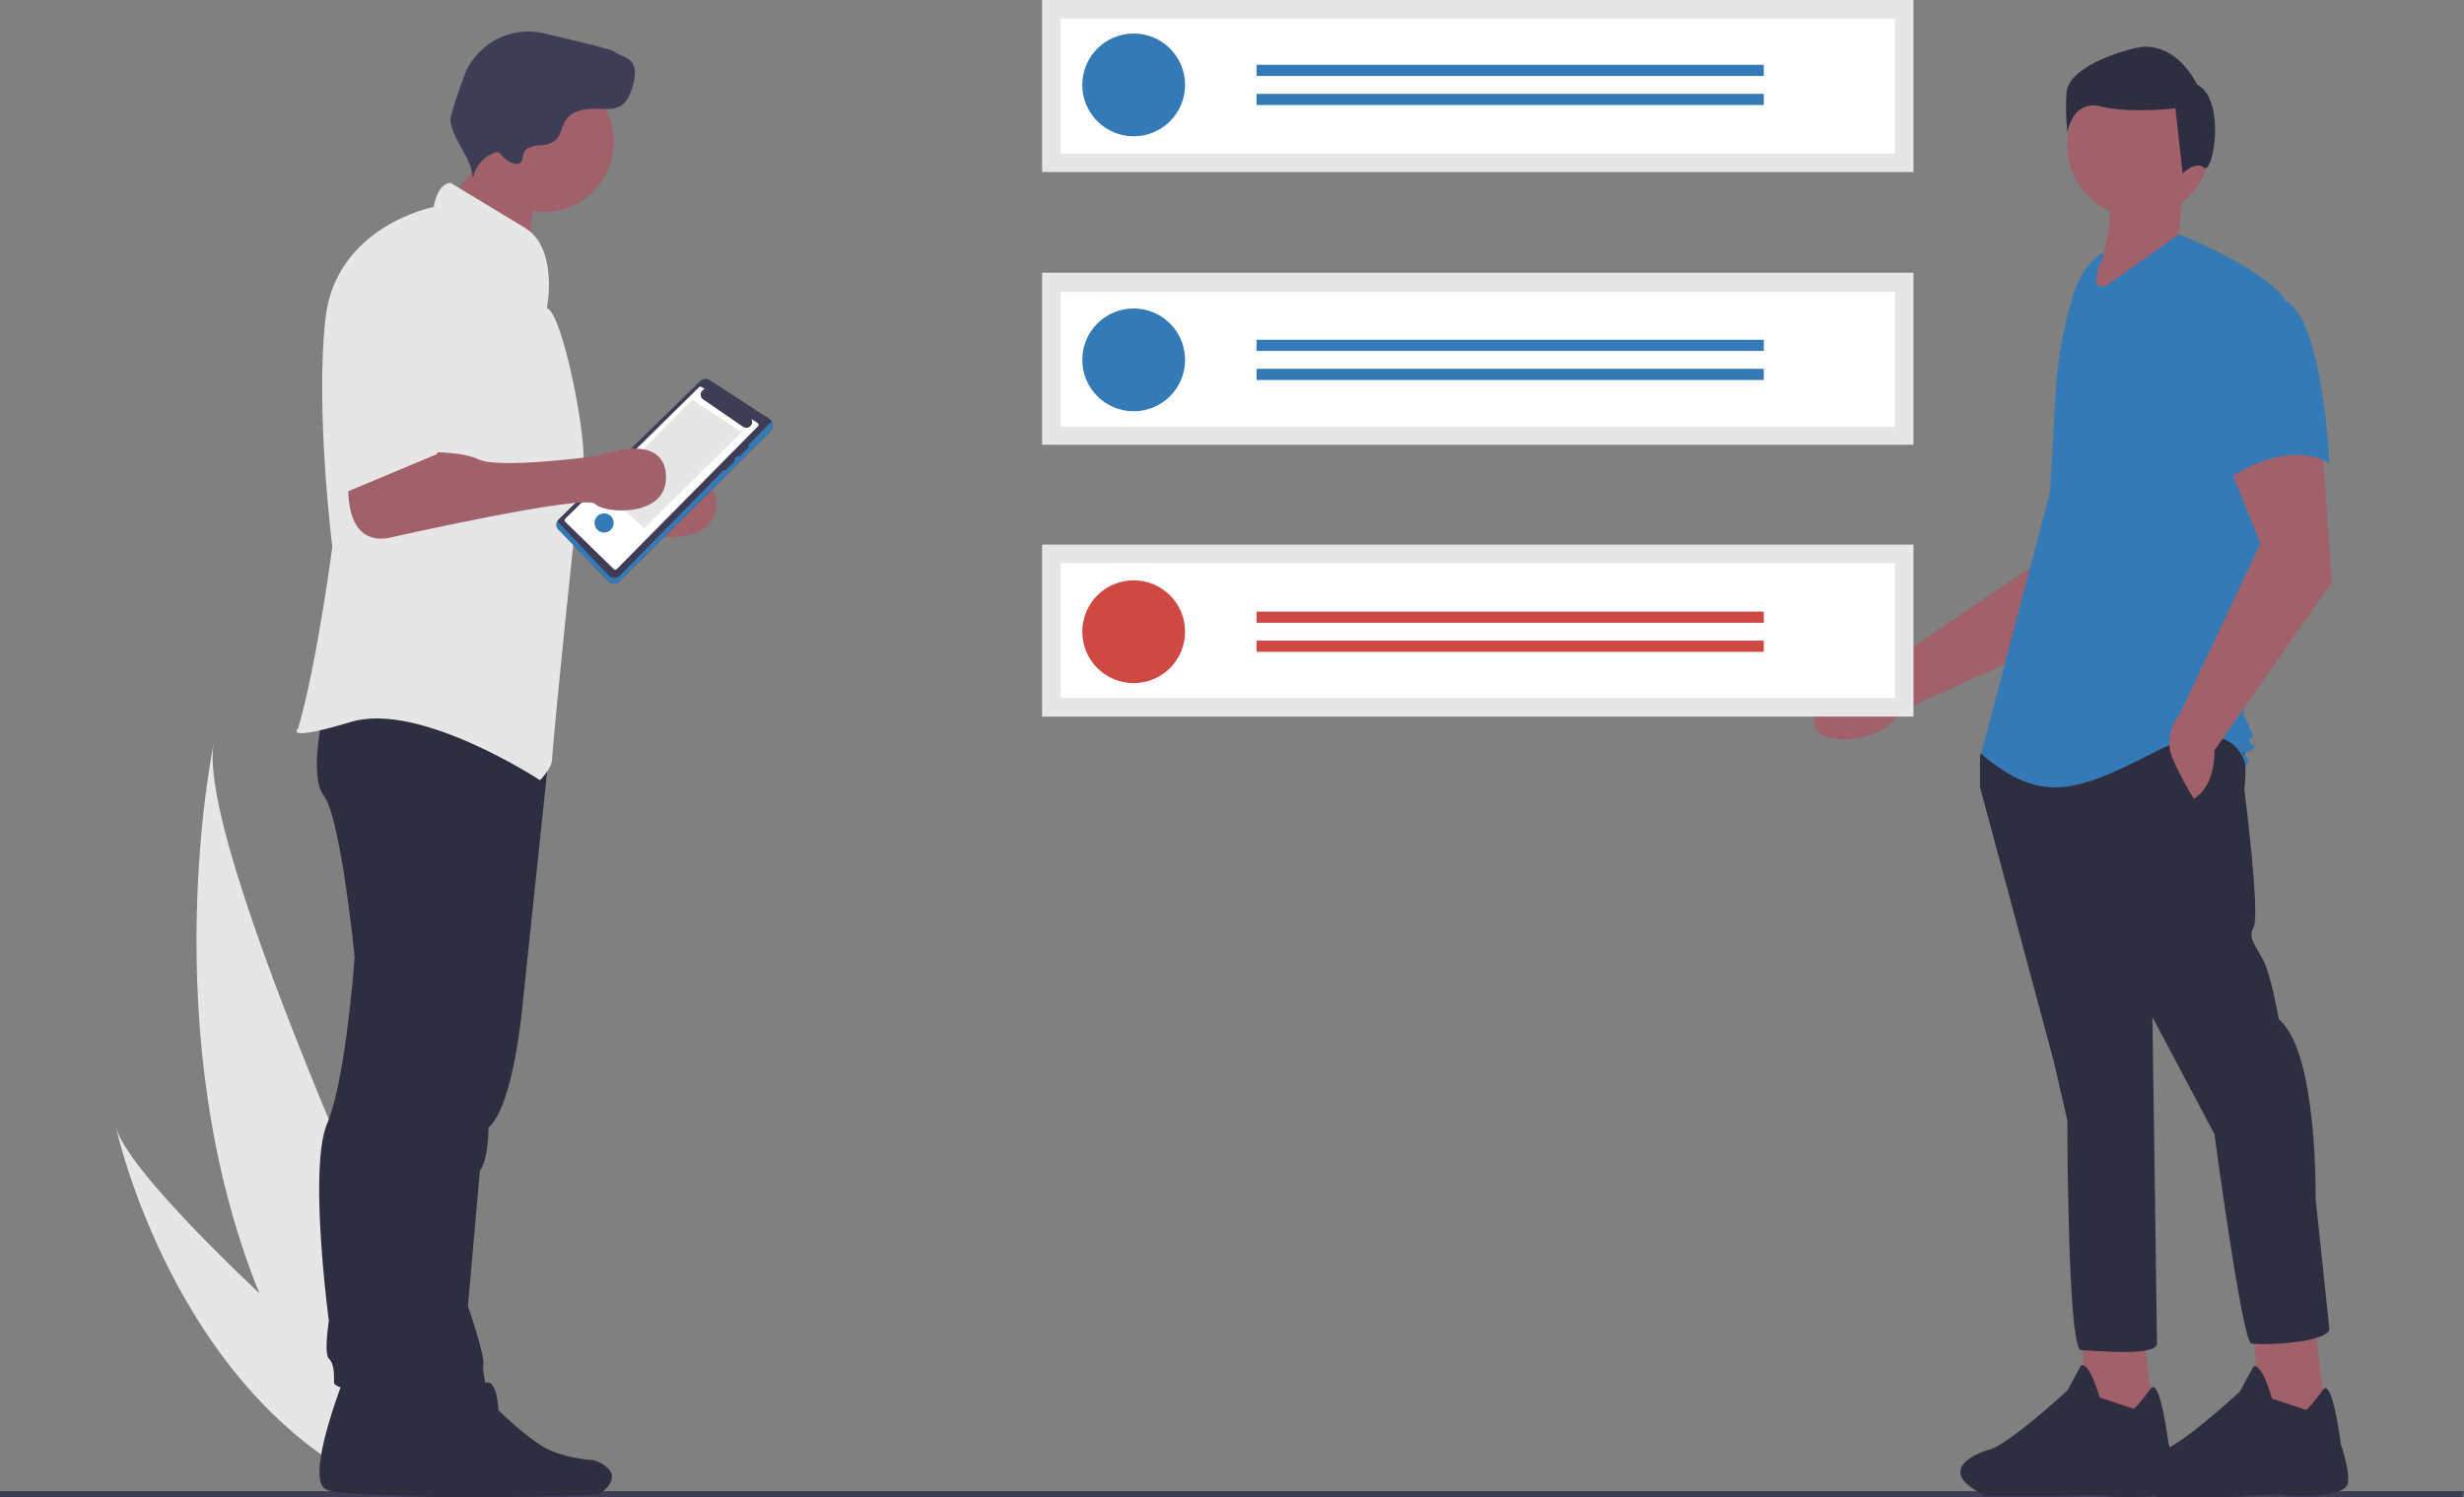 <?xml version="1.0" encoding="UTF-8" standalone="no"?>
<svg
   xmlns:dc="http://purl.org/dc/elements/1.1/"
   xmlns:cc="http://creativecommons.org/ns#"
   xmlns:rdf="http://www.w3.org/1999/02/22-rdf-syntax-ns#"
   xmlns:svg="http://www.w3.org/2000/svg"
   xmlns="http://www.w3.org/2000/svg"
   xmlns:sodipodi="http://sodipodi.sourceforge.net/DTD/sodipodi-0.dtd"
   xmlns:inkscape="http://www.inkscape.org/namespaces/inkscape"
   id="a1abe23f-2807-4f9c-a5d8-6f58febb0620"
   data-name="Layer 1"
   width="859.476"
   height="522.353"
   viewBox="0 0 859.476 522.353"
   version="1.1"
   sodipodi:docname="collection.svg"
   inkscape:version="0.92.4 (unknown)">
  <rect x="0" y="0" width="859.476" height="522.353" fill="#808080" stroke="none"/>
  <defs
     id="defs99" />
  <sodipodi:namedview
     pagecolor="#ffffff"
     bordercolor="#666666"
     borderopacity="1"
     objecttolerance="10"
     gridtolerance="10"
     guidetolerance="10"
     inkscape:pageopacity="0"
     inkscape:pageshadow="2"
     inkscape:window-width="1615"
     inkscape:window-height="1026"
     id="namedview97"
     showgrid="false"
     inkscape:zoom="0.67948411"
     inkscape:cx="436.15854"
     inkscape:cy="409.4175"
     inkscape:window-x="65"
     inkscape:window-y="24"
     inkscape:window-maximized="1"
     inkscape:current-layer="a1abe23f-2807-4f9c-a5d8-6f58febb0620" />
  <polygon
     points="859.08 522.353 0 522.353 0 520.172 859.476 520.172 859.08 522.353"
     fill="#3f3d56"
     id="polygon2" />
  <path
     d="M920.409,364.225l-21.739,43.037-65.001,29.55c-6.942,11.731-28.999,12.629-30.604,5.043-1.8-8.511,26.786-22.209,26.786-22.209L884.219,382.873l4.757-31.657Z"
     transform="translate(-170.262 -188.823)"
     fill="#a0616a"
     id="path4" />
  <polygon
     points="747.582 464.215 751.591 496.288 728.338 497.892 725.933 464.215 747.582 464.215"
     fill="#a0616a"
     id="polygon6" />
  <path
     d="M914.637,680.301a62.964,62.964,0,0,0,5.738-7.017c3.332-4.611,6.289,19.044,6.289,19.044s3.207,9.622,2.405,14.433-19.244,4.811-22.451,4.009-19.244,0-19.244,0H863.32c-20.847-9.622,0-16.036,0-16.036,6.415-.802,28.064-20.847,28.064-20.847l4.811-8.82c3.207-.802,6.415,11.226,6.415,11.226Z"
     transform="translate(-170.262 -188.823)"
     fill="#2f2e41"
     id="path8" />
  <polygon
     points="807.718 464.616 811.728 496.689 788.475 498.293 786.069 464.616 807.718 464.616"
     fill="#a0616a"
     id="polygon10" />
  <path
     d="M974.773,680.702a62.966,62.966,0,0,0,5.738-7.017c3.332-4.612,6.289,19.044,6.289,19.044s3.207,8.82,2.405,13.631-19.244,4.811-22.451,4.009-19.244.802-19.244.802H923.457c-20.847-9.622,0-16.036,0-16.036,6.415-.802,28.064-20.847,28.064-20.847l4.811-8.82c3.207-.802,6.415,11.226,6.415,11.226Z"
     transform="translate(-170.262 -188.823)"
     fill="#2f2e41"
     id="path12" />
  <path
     d="M951.52,446.57c3.207,4.009,1.604,17.64,1.604,17.64s5.613,44.1,3.207,48.11,1.604,7.216,4.009,12.829,4.811,19.244,4.811,19.244c13.631,11.225,12.829,62.542,12.829,62.542l4.811,45.704c-1.604,4.811-24.055,5.613-27.262,4.811s-12.829-72.966-12.829-72.966l-21.649-40.893s1.604,109.048,1.604,113.859-21.649,2.405-26.46,2.405-4.811-80.182-4.811-80.182L886.573,558.825,860.915,463.408V452.183l4.009-5.613S948.313,442.561,951.52,446.57Z"
     transform="translate(-170.262 -188.823)"
     fill="#2f2e41"
     id="path14" />
  <circle
     cx="745.978"
     cy="50.877"
     r="24.856"
     fill="#a0616a"
     id="circle16" />
  <path
     d="M903.812,251.326c5.038,11.219,2.055,26.89-8.018,44.1L936.687,276.183l-6.415-5.613,1.604-16.036Z"
     transform="translate(-170.262 -188.823)"
     fill="#a0616a"
     id="path18" />
  <path
     d="M903.812,276.985c-5.355,3.184-8.558,9.033-10.397,14.985a142.009,142.009,0,0,0-6.102,33.929l-1.942,34.475-24.055,91.408c20.847,17.64,32.875,13.631,60.938-.802s31.271,4.811,31.271,4.811,2.405-.802,0-3.207,0,0,2.405-2.405,0,0-.802-2.405,0-.802.802-1.604-3.207-8.018-3.207-8.018l6.415-60.137,8.018-84.993c-9.622-12.027-36.884-22.451-36.884-22.451L905.416,288.21c-8.018,3.207-1.604-9.622-1.604-9.622Z"
     transform="translate(-170.262 -188.823)"
     fill="#337ab7"
     id="path20" />
  <path
     d="M980.386,343.937l3.207,48.109-40.893,58.533c0,13.631-7.216,16.838-7.216,16.838a105.991,105.991,0,0,1-7.216-13.631c-4.009-8.82,2.405-16.036,2.405-16.036l28.064-59.335L946.71,348.748Z"
     transform="translate(-170.262 -188.823)"
     fill="#a0616a"
     id="path22" />
  <path
     d="M966.755,293.422c13.631,4.811,16.036,56.929,16.036,56.929-16.036-8.82-35.28,5.613-35.28,5.613s-4.009-13.631-8.82-31.271a30.644,30.644,0,0,1,6.415-28.866S953.124,288.611,966.755,293.422Z"
     transform="translate(-170.262 -188.823)"
     fill="#337ab7"
     id="path24" />
  <path
     d="M939.092,247.317c-3.164-2.531-7.481,2.07-7.481,2.07l-2.531-22.783s-15.822,1.899-25.948-.633-11.708,9.177-11.708,9.177a81.263,81.263,0,0,1-.316-14.24c.633-5.696,8.86-11.392,23.416-15.189S936.674,218.377,936.674,218.377C946.8,223.44,942.257,249.849,939.092,247.317Z"
     transform="translate(-170.262 -188.823)"
     fill="#2f2e41"
     id="path26" />
  <path
     d="M210.665,581.886C213.398,592.734,236.701,617.131,260.746,640.04c-37.079-91.586-15.95-191.82-15.95-191.82C237.911,487.586,332.269,685.69,332.269,685.69l-21.492,12.673-7.26,10.216C230.738,675.153,210.665,581.886,210.665,581.886Z"
     transform="translate(-170.262 -188.823)"
     fill="#e6e6e6"
     id="path28" />
  <rect
     x="363.487"
     y="189.972"
     width="303.971"
     height="60.015"
     fill="#e6e6e6"
     id="rect30" />
  <rect
     x="363.487"
     y="95.142"
     width="303.971"
     height="60.015"
     fill="#e6e6e6"
     id="rect32" />
  <rect
     x="363.487"
     width="303.971"
     height="60.015"
     fill="#e6e6e6"
     id="rect34" />
  <path
     d="M540.23,242.358H831.241v-47.054H540.23Z"
     transform="translate(-170.262 -188.823)"
     fill="#fff"
     id="path36" />
  <path
     d="M540.23,337.709H831.241V290.655H540.23Z"
     transform="translate(-170.262 -188.823)"
     fill="#fff"
     id="path38" />
  <path
     d="M540.23,432.33H831.24v-47.054H540.23Z"
     transform="translate(-170.262 -188.823)"
     fill="#fff"
     id="path40" />
  <circle
     cx="395.443"
     cy="29.618"
     r="17.926"
     fill="#337ab7"
     id="circle42" />
  <rect
     x="438.311"
     y="22.603"
     width="176.927"
     height="3.897"
     fill="#337ab7"
     id="rect44" />
  <rect
     x="438.311"
     y="32.735"
     width="176.927"
     height="3.897"
     fill="#337ab7"
     id="rect46" />
  <circle
     cx="395.443"
     cy="125.539"
     r="17.926"
     fill="#ccc"
     id="circle48"
     style="fill:#337ab7;fill-opacity:1" />
  <rect
     x="438.311"
     y="118.525"
     width="176.927"
     height="3.897"
     fill="#ccc"
     id="rect50"
     style="fill:#337ab7;fill-opacity:1" />
  <rect
     x="438.311"
     y="128.657"
     width="176.927"
     height="3.897"
     fill="#ccc"
     id="rect52"
     style="fill:#337ab7;fill-opacity:1" />
  <circle
     cx="395.443"
     cy="220.369"
     r="17.926"
     fill="#ccc"
     id="circle54"
     style="fill:#ce4844;fill-opacity:1" />
  <rect
     x="438.311"
     y="213.355"
     width="176.927"
     height="3.897"
     fill="#ccc"
     id="rect56"
     style="fill:#ce4844;fill-opacity:1" />
  <rect
     x="438.311"
     y="223.487"
     width="176.927"
     height="3.897"
     fill="#ccc"
     id="rect58"
     style="fill:#ce4844;fill-opacity:1" />
  <path
     d="M309.641,361.941s-4.191,26.345,13.172,23.95c0,0,68.855-15.567,72.448-11.975s25.926,4.815,24.761-10.33c-1.169-15.197-23.564-6.435-23.564-6.435s-34.727,4.79-41.912,1.197-27.542-2.395-27.542-2.395Z"
     transform="translate(-170.262 -188.823)"
     fill="#a0616a"
     id="path60" />
  <path
     d="M362.186,447.853l-9.547,90.587s-2.994,35.924-11.975,43.708c0,0,0,11.376-2.994,14.969L333.479,644.417s5.987,17.364,5.389,20.357,2.395,12.574,1.796,13.771-28.74,0-28.74,0l5.987-96.397,18.561-134.118Z"
     transform="translate(-170.262 -188.823)"
     fill="#2f2e41"
     id="path62" />
  <path
     d="M309.73,673.648s-12.557,31.665-6.005,35.486,75.34,1.092,75.34,1.092,11.465-7.097-1.638-12.011c0,0-10.919-.546-18.016-4.913S344.125,680.746,344.125,680.746s-.546-12.011-4.913-9.281a11.22,11.22,0,0,0-4.913,7.643Z"
     transform="translate(-170.262 -188.823)"
     fill="#2f2e41"
     id="path64" />
  <path
     d="M290.369,669.355s-13.771,34.727-6.586,38.918,82.626,1.197,82.626,1.197,12.574-7.784-1.796-13.172c0,0-11.975-.599-19.758-5.389S328.09,677.138,328.09,677.138s-.599-13.172-5.389-10.179a12.305,12.305,0,0,0-5.389,8.382Z"
     transform="translate(-170.262 -188.823)"
     fill="#2f2e41"
     id="path66" />
  <path
     d="M346.052,446.623s-6.586,61.67-9.58,74.843a170.289,170.289,0,0,0-3.592,26.345s-.599,19.16-5.987,24.548a16.183,16.183,0,0,0-4.79,11.975s-5.389,60.473-2.395,67.658,7.058,16.519,4.064,21.309-36.995,1.443-36.995-2.149,0-6.586-1.796-8.382,0-13.172,0-13.172-7.185-53.288-.599-68.855,9.58-58.078,9.58-58.078-4.79-48.498-10.777-56.282,1.198-35.326,1.198-35.326Z"
     transform="translate(-170.262 -188.823)"
     fill="#2f2e41"
     id="path68" />
  <path
     d="M329.195,255.11c.696,1.586,2.362,2.469,3.879,3.304,8.791,4.843,16.149,11.864,23.399,18.805a27.469,27.469,0,0,1,1.09-18.576c.866-2.004,2-4.159,1.381-6.253a7.784,7.784,0,0,0-3.036-3.633,94.133,94.133,0,0,0-9.259-6.317c-2.242-1.341-6.851-4.912-9.424-4.523-.135,3.476-.206,6.584-1.728,9.832C335.136,248.521,329.461,255.717,329.195,255.11Z"
     transform="translate(-170.262 -188.823)"
     fill="#a0616a"
     id="path70" />
  <circle
     cx="189.561"
     cy="49.438"
     r="24.548"
     fill="#a0616a"
     id="circle72" />
  <path
     d="M361.021,296.339s4.191-20.956-7.784-28.141-25.746-15.567-25.746-15.567-4.191-.599-5.987,8.382c0,0-34.128,6.586-37.721,38.918s2.395,79.633,2.395,79.633-5.389,41.313-11.975,63.467c0,0-5.389,4.79,18.561-2.395S358.626,460.993,358.626,460.993s4.191-4.191,4.191-7.185,8.981-94.002,10.777-102.385S366.409,297.537,361.021,296.339Z"
     transform="translate(-170.262 -188.823)"
     fill="#e6e6e6"
     id="path74" />
  <path
     d="M354.038,240.79a10.237,10.237,0,0,1,4.815-1.282,9.162,9.162,0,0,0,4.763-1.419c2.319-1.78,2.489-5.221,4.185-7.602,2.456-3.447,7.356-3.862,11.585-3.689,2.587.105,5.372.26,7.55-1.139,2.236-1.436,3.25-4.142,4.004-6.691.892-3.014,1.468-6.699-.741-8.934-1.534-1.552-3.956-1.859-5.66-3.222-.922-.738-13.116-3.7-24.562-6.363a23.925,23.925,0,0,0-27.905,15.144c-2.643,7.268-4.908,14.097-4.674,15.572,1.119,7.059,7.362,12.671,7.792,19.805a12.158,12.158,0,0,1,7.421-8.824,2.322,2.322,0,0,1,1.512-.183c.62.198.983.818,1.374,1.338,1.026,1.363,4.248,3.432,6.074,2.465C353.203,244.901,351.983,242.184,354.038,240.79Z"
     transform="translate(-170.262 -188.823)"
     fill="#3f3d56"
     id="path76" />
  <path
     d="M365.263,369.854a2.731,2.731,0,0,0-.056,3.842l17.262,17.866a2.725,2.725,0,0,0,3.882.037l52.674-52.446a2.725,2.725,0,0,0-.436-4.214l-20.713-13.491a2.709,2.709,0,0,0-3.391.334Z"
     transform="translate(-170.262 -188.823)"
     fill="#3f3d56"
     id="path78" />
  <path
     d="M439.387,335.737a2.743,2.743,0,0,1-.361.445l-52.55,53.437a2.725,2.725,0,0,1-3.882-.037l-17.634-18.609a2.713,2.713,0,0,1-.322-.406,2.445,2.445,0,0,0,.57,3.131l17.262,17.866a2.725,2.725,0,0,0,3.882.037l52.674-52.446a2.726,2.726,0,0,0,.361-3.417Z"
     transform="translate(-170.262 -188.823)"
     fill="#337ab7"
     id="path80" />
  <path
     d="M434.51,336.383l-2.144-1.367a2.042,2.042,0,0,1-2.939,2.682l-13.871-9.536a2.041,2.041,0,0,1,.54-3.629l-1.104-.704a.743.743,0,0,0-.928.104l-46.663,45.857a.743.743,0,0,0,.019,1.063l16.947,16.513a.743.743,0,0,0,1.034-.014l49.235-49.816A.743.743,0,0,0,434.51,336.383Z"
     transform="translate(-170.262 -188.823)"
     fill="#fff"
     id="path82" />
  <polygon
     points="210.391 170.841 224.706 184.338 258.754 150.698 241.474 139.451 210.391 170.841"
     fill="#e6e6e6"
     id="polygon84" />
  <path
     d="M427.693,347.823a.507.507,0,0,0,.701,0l2.978-2.978a.496.496,0,0,0,0-.701.507.507,0,0,0-.701,0l-2.978,2.978a.496.496,0,0,0,0,.701Z"
     transform="translate(-170.262 -188.823)"
     fill="#3f3d56"
     id="path86" />
  <path
     d="M422.677,352.839a.496.496,0,0,0,.701,0l2.978-2.978a.495.495,0,0,0-.701-.701l-2.978,2.978A.496.496,0,0,0,422.677,352.839Z"
     transform="translate(-170.262 -188.823)"
     fill="#3f3d56"
     id="path88" />
  <circle
     cx="210.722"
     cy="182.426"
     r="3.344"
     fill="#337ab7"
     id="circle90" />
  <path
     d="M292.165,352.621s-4.191,26.345,13.172,23.95c0,0,68.855-15.567,72.448-11.975s25.926,4.815,24.761-10.33c-1.169-15.197-23.564-6.435-23.564-6.435s-34.727,4.79-41.912,1.197-27.542-2.395-27.542-2.395Z"
     transform="translate(-170.262 -188.823)"
     fill="#a0616a"
     id="path92" />
  <path
     d="M316.714,269.396s-26.943,2.994-26.943,41.912V361.003l32.931-13.771s13.771-32.332,12.574-41.313S334.676,270.593,316.714,269.396Z"
     transform="translate(-170.262 -188.823)"
     fill="#e6e6e6"
     id="path94" />
</svg>
